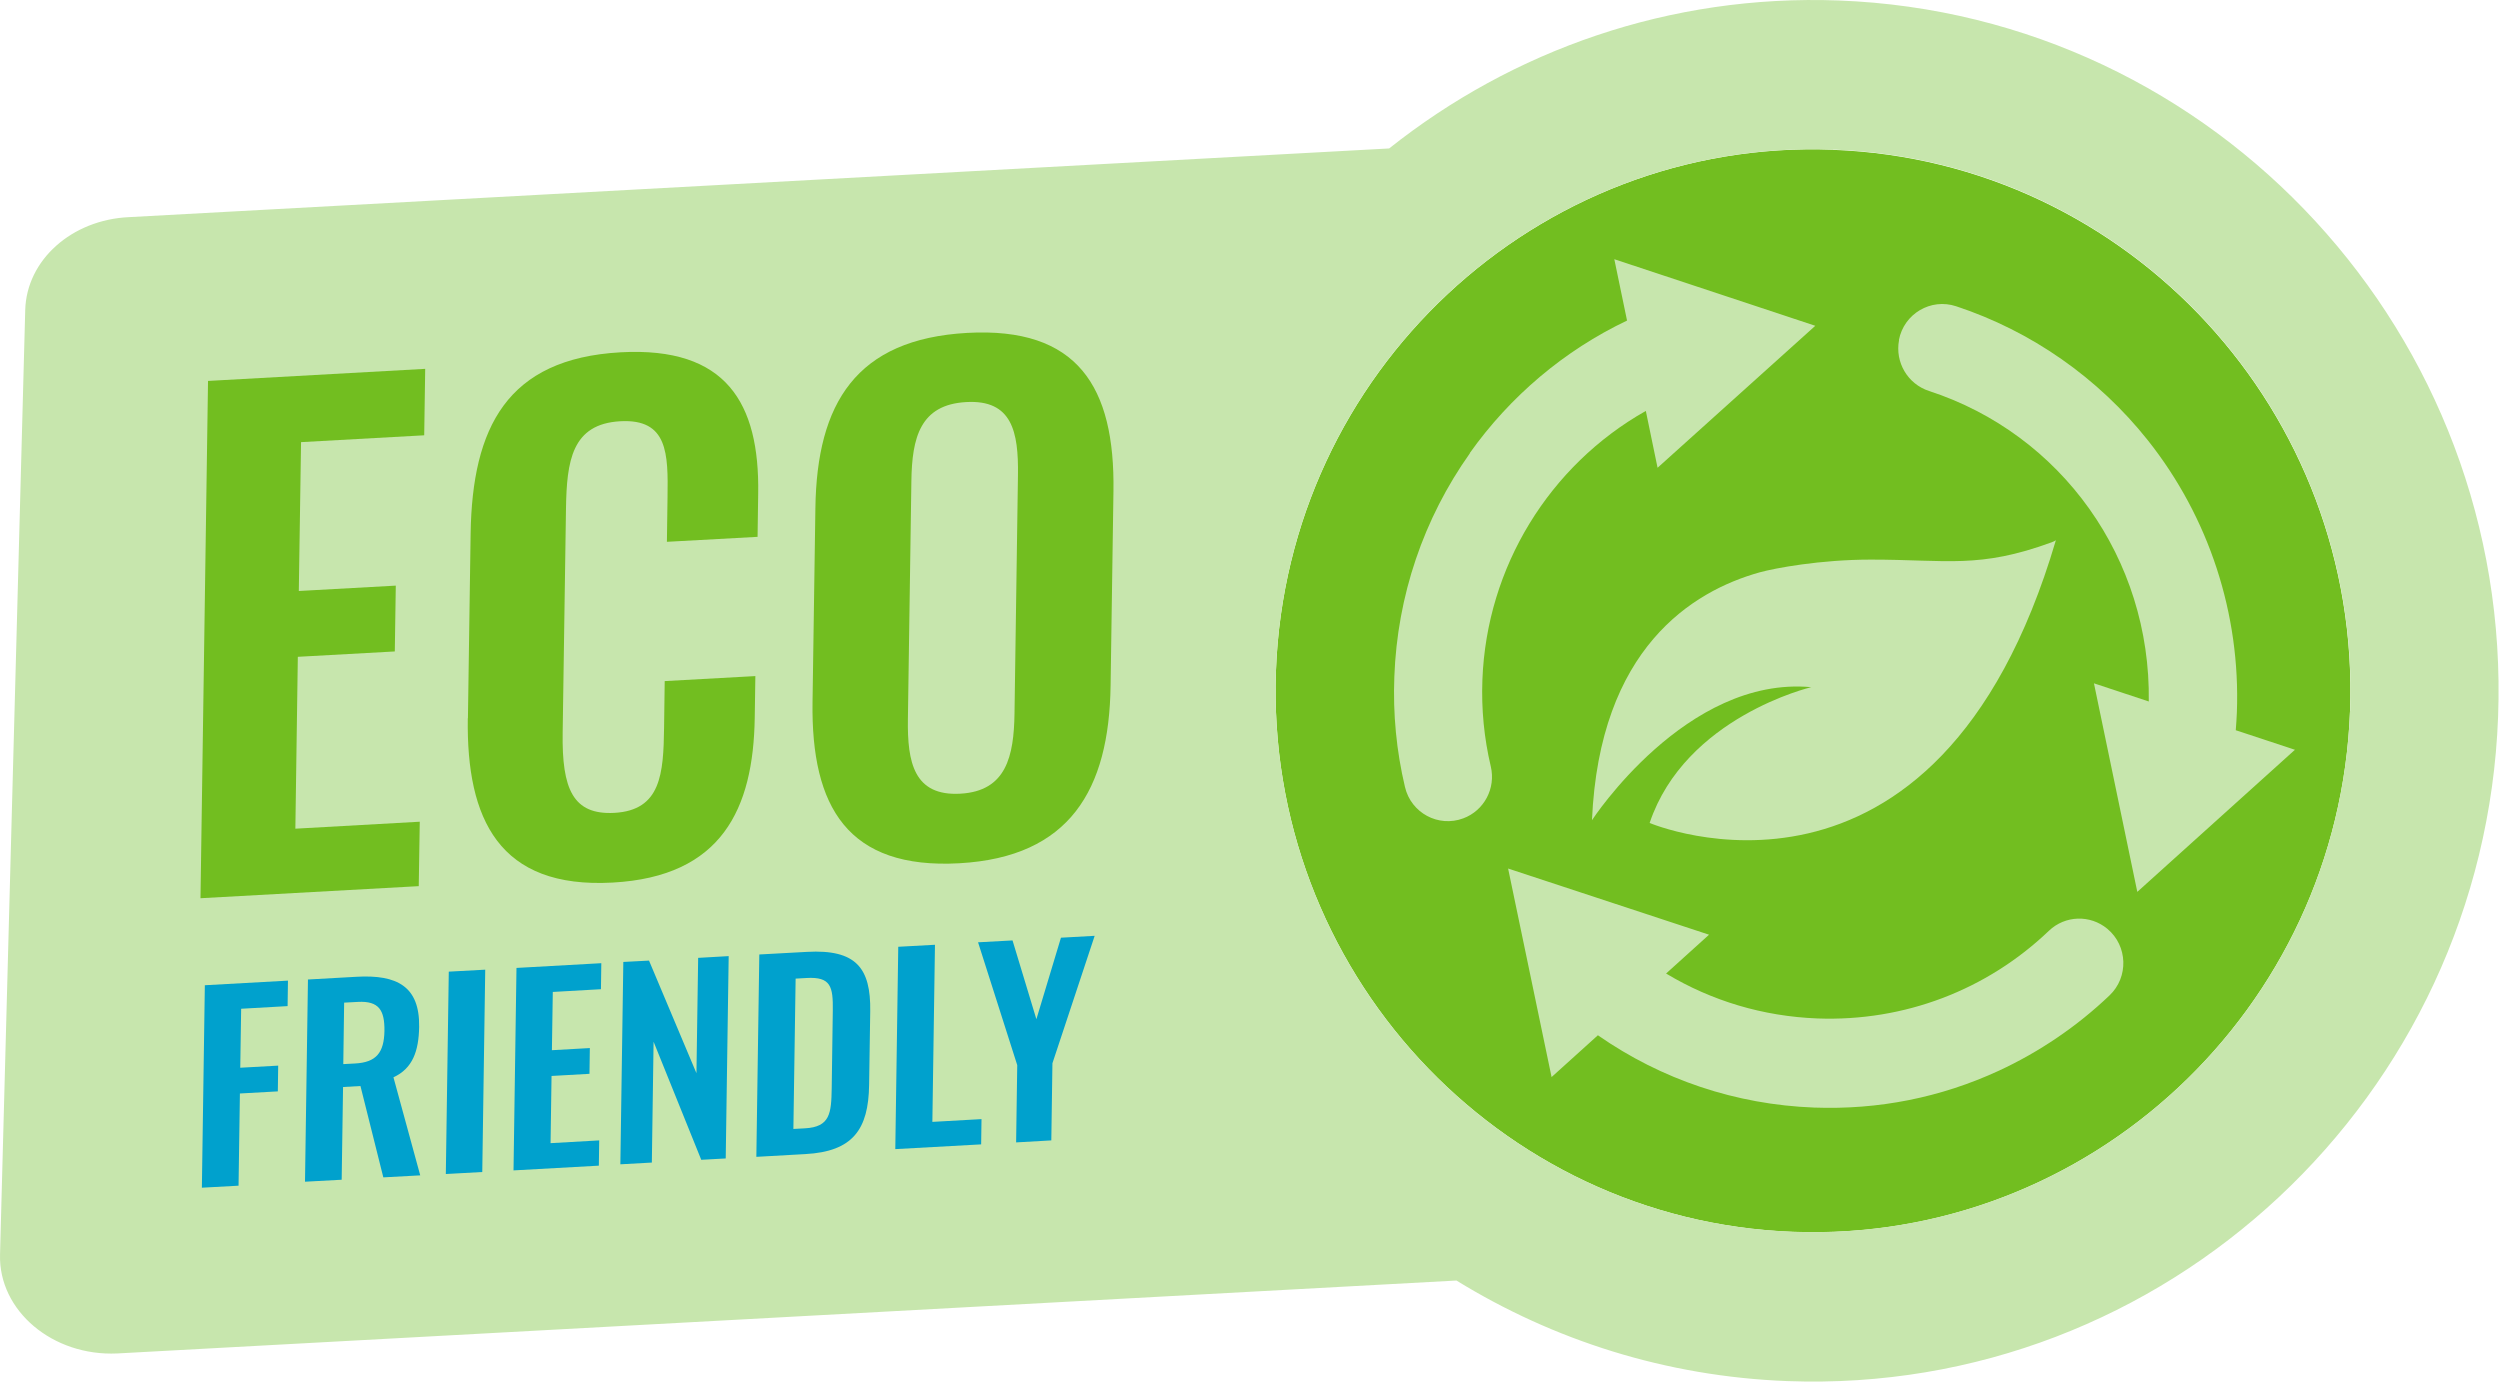 <svg width="76" height="42" viewBox="0 0 76 42" fill="none" xmlns="http://www.w3.org/2000/svg">
<path d="M55.729 4.551C46.728 4.21 39.128 11.311 38.79 20.383C38.452 29.451 45.501 37.108 54.501 37.449C63.502 37.789 71.102 30.689 71.44 21.62C71.778 12.552 64.73 4.895 55.725 4.555L55.729 4.551Z" fill="#72BE20"/>
<path d="M55.898 0.015C50.758 -0.178 45.981 1.532 42.23 4.513L3.921 6.601C2.179 6.681 0.808 7.906 0.767 9.423L0.001 38.141C-0.044 39.847 1.601 41.236 3.564 41.145L44.276 38.928C47.22 40.74 50.645 41.845 54.332 41.985C65.815 42.42 75.511 33.359 75.942 21.787C76.374 10.214 67.381 0.45 55.898 0.015ZM71.44 21.616C71.102 30.685 63.506 37.786 54.501 37.445C45.501 37.105 38.452 29.451 38.79 20.379C39.128 11.311 46.725 4.21 55.729 4.547C64.73 4.887 71.778 12.541 71.444 21.613L71.44 21.616Z" fill="#C7E6AD"/>
<path d="M6.328 11.58L12.926 11.213L12.896 13.233L9.152 13.441L9.084 17.966L12.032 17.803L12.002 19.804L9.054 19.967L8.979 25.192L12.761 24.98L12.73 26.939L6.095 27.306L6.324 11.576L6.328 11.58Z" fill="#72BE20"/>
<path d="M14.225 21.836L14.307 16.222C14.356 12.998 15.412 10.903 18.866 10.71C22.088 10.532 23.091 12.261 23.049 15L23.03 16.32L20.274 16.471L20.293 15.113C20.312 13.793 20.308 12.726 18.855 12.806C17.379 12.889 17.229 14.02 17.206 15.458L17.105 22.275C17.079 23.985 17.417 24.779 18.678 24.711C20.094 24.632 20.169 23.523 20.188 22.123L20.207 20.705L22.963 20.553L22.944 21.817C22.903 24.594 21.942 26.648 18.626 26.83C15.171 27.023 14.176 24.904 14.221 21.836H14.225Z" fill="#72BE20"/>
<path d="M24.701 21.348L24.788 15.442C24.833 12.257 26.027 10.309 29.403 10.12C32.76 9.934 33.898 11.754 33.849 14.939L33.762 20.845C33.717 24.011 32.523 26.054 29.166 26.243C25.772 26.433 24.656 24.533 24.701 21.348ZM30.841 21.688L30.946 14.444C30.965 13.123 30.766 12.143 29.369 12.223C27.972 12.302 27.724 13.305 27.706 14.625L27.6 21.87C27.582 23.171 27.781 24.208 29.196 24.128C30.593 24.049 30.822 22.99 30.841 21.688Z" fill="#72BE20"/>
<path d="M6.227 29.951L8.754 29.811L8.743 30.586L7.331 30.666L7.304 32.459L8.457 32.395L8.446 33.178L7.293 33.242L7.252 36.045L6.137 36.106L6.227 29.955V29.951Z" fill="#00A1CD"/>
<path d="M9.358 29.777L10.838 29.694C12.066 29.625 12.761 29.981 12.742 31.218C12.73 31.956 12.543 32.482 11.961 32.75L12.775 35.731L11.653 35.792L10.958 33.015L10.429 33.045L10.387 35.864L9.272 35.924L9.362 29.773L9.358 29.777ZM10.793 32.33C11.439 32.296 11.675 32.001 11.687 31.339C11.694 30.715 11.525 30.424 10.879 30.458L10.462 30.48L10.436 32.349L10.793 32.33Z" fill="#00A1CD"/>
<path d="M13.643 29.538L14.751 29.478L14.661 35.629L13.553 35.69L13.643 29.538Z" fill="#00A1CD"/>
<path d="M15.701 29.425L18.28 29.281L18.269 30.072L16.805 30.155L16.778 31.926L17.931 31.861L17.92 32.644L16.767 32.709L16.737 34.752L18.216 34.668L18.205 35.436L15.611 35.58L15.701 29.429V29.425Z" fill="#00A1CD"/>
<path d="M18.949 29.243L19.73 29.202L21.172 32.626L21.224 29.119L22.152 29.066L22.062 35.217L21.318 35.258L19.869 31.668L19.816 35.342L18.859 35.395L18.949 29.243Z" fill="#00A1CD"/>
<path d="M23.083 29.016L24.532 28.937C26.027 28.854 26.474 29.429 26.455 30.741L26.421 32.981C26.402 34.332 25.929 35.005 24.487 35.084L22.993 35.168L23.083 29.016ZM24.469 34.301C25.235 34.26 25.272 33.847 25.284 33.079L25.317 30.726C25.328 29.989 25.257 29.69 24.521 29.731L24.187 29.75L24.119 34.32L24.469 34.301Z" fill="#00A1CD"/>
<path d="M27.307 28.782L28.423 28.721L28.344 34.105L29.838 34.021L29.827 34.789L27.217 34.933L27.307 28.782Z" fill="#00A1CD"/>
<path d="M30.924 32.38L29.733 28.646L30.781 28.589L31.506 30.984L32.253 28.506L33.278 28.449L31.994 32.323L31.96 34.668L30.89 34.729L30.924 32.383V32.38Z" fill="#00A1CD"/>
<path d="M57.727 10.335C57.881 9.537 58.696 9.056 59.465 9.31C61.745 10.063 63.78 11.478 65.297 13.388C67.152 15.726 68.113 18.662 68.001 21.654C67.993 21.836 67.982 22.017 67.967 22.199L69.766 22.793L64.974 27.113L63.656 20.773L65.323 21.325C65.387 16.978 62.661 13.195 58.643 11.886C57.993 11.674 57.603 11.012 57.731 10.339L57.727 10.335Z" fill="#C7E6AD"/>
<path d="M45.842 26.402L51.955 28.415L50.649 29.595C52.038 30.431 53.604 30.897 55.249 30.961C57.892 31.059 60.401 30.098 62.289 28.294C62.781 27.825 63.543 27.802 64.065 28.237C64.685 28.755 64.715 29.705 64.129 30.261C63.142 31.203 61.996 31.979 60.765 32.55C58.996 33.367 57.104 33.742 55.147 33.67C52.77 33.579 50.514 32.822 48.576 31.472L47.168 32.743L45.846 26.402H45.842Z" fill="#C7E6AD"/>
<path d="M44.678 13.778C45.914 12.038 47.558 10.653 49.462 9.745L49.075 7.88L55.185 9.904L50.39 14.22L50.033 12.492C47.104 14.145 45.193 17.236 45.065 20.667C45.031 21.564 45.117 22.441 45.32 23.3C45.478 23.966 45.117 24.643 44.483 24.878C43.728 25.161 42.895 24.715 42.711 23.924C42.452 22.831 42.343 21.707 42.388 20.569C42.478 18.117 43.274 15.768 44.686 13.778H44.678Z" fill="#C7E6AD"/>
<path d="M62.379 16.483C60.16 17.296 59.203 17.012 56.874 17.012C55.339 17.012 53.968 17.27 53.499 17.398C51.445 17.97 48.625 19.71 48.396 24.934C48.396 24.934 51.257 20.538 55.061 20.89C55.061 20.89 51.231 21.794 50.149 25.018C50.149 25.018 58.872 28.729 62.499 16.422C62.499 16.422 62.462 16.453 62.376 16.483H62.379Z" fill="#C7E6AD"/>
</svg>
